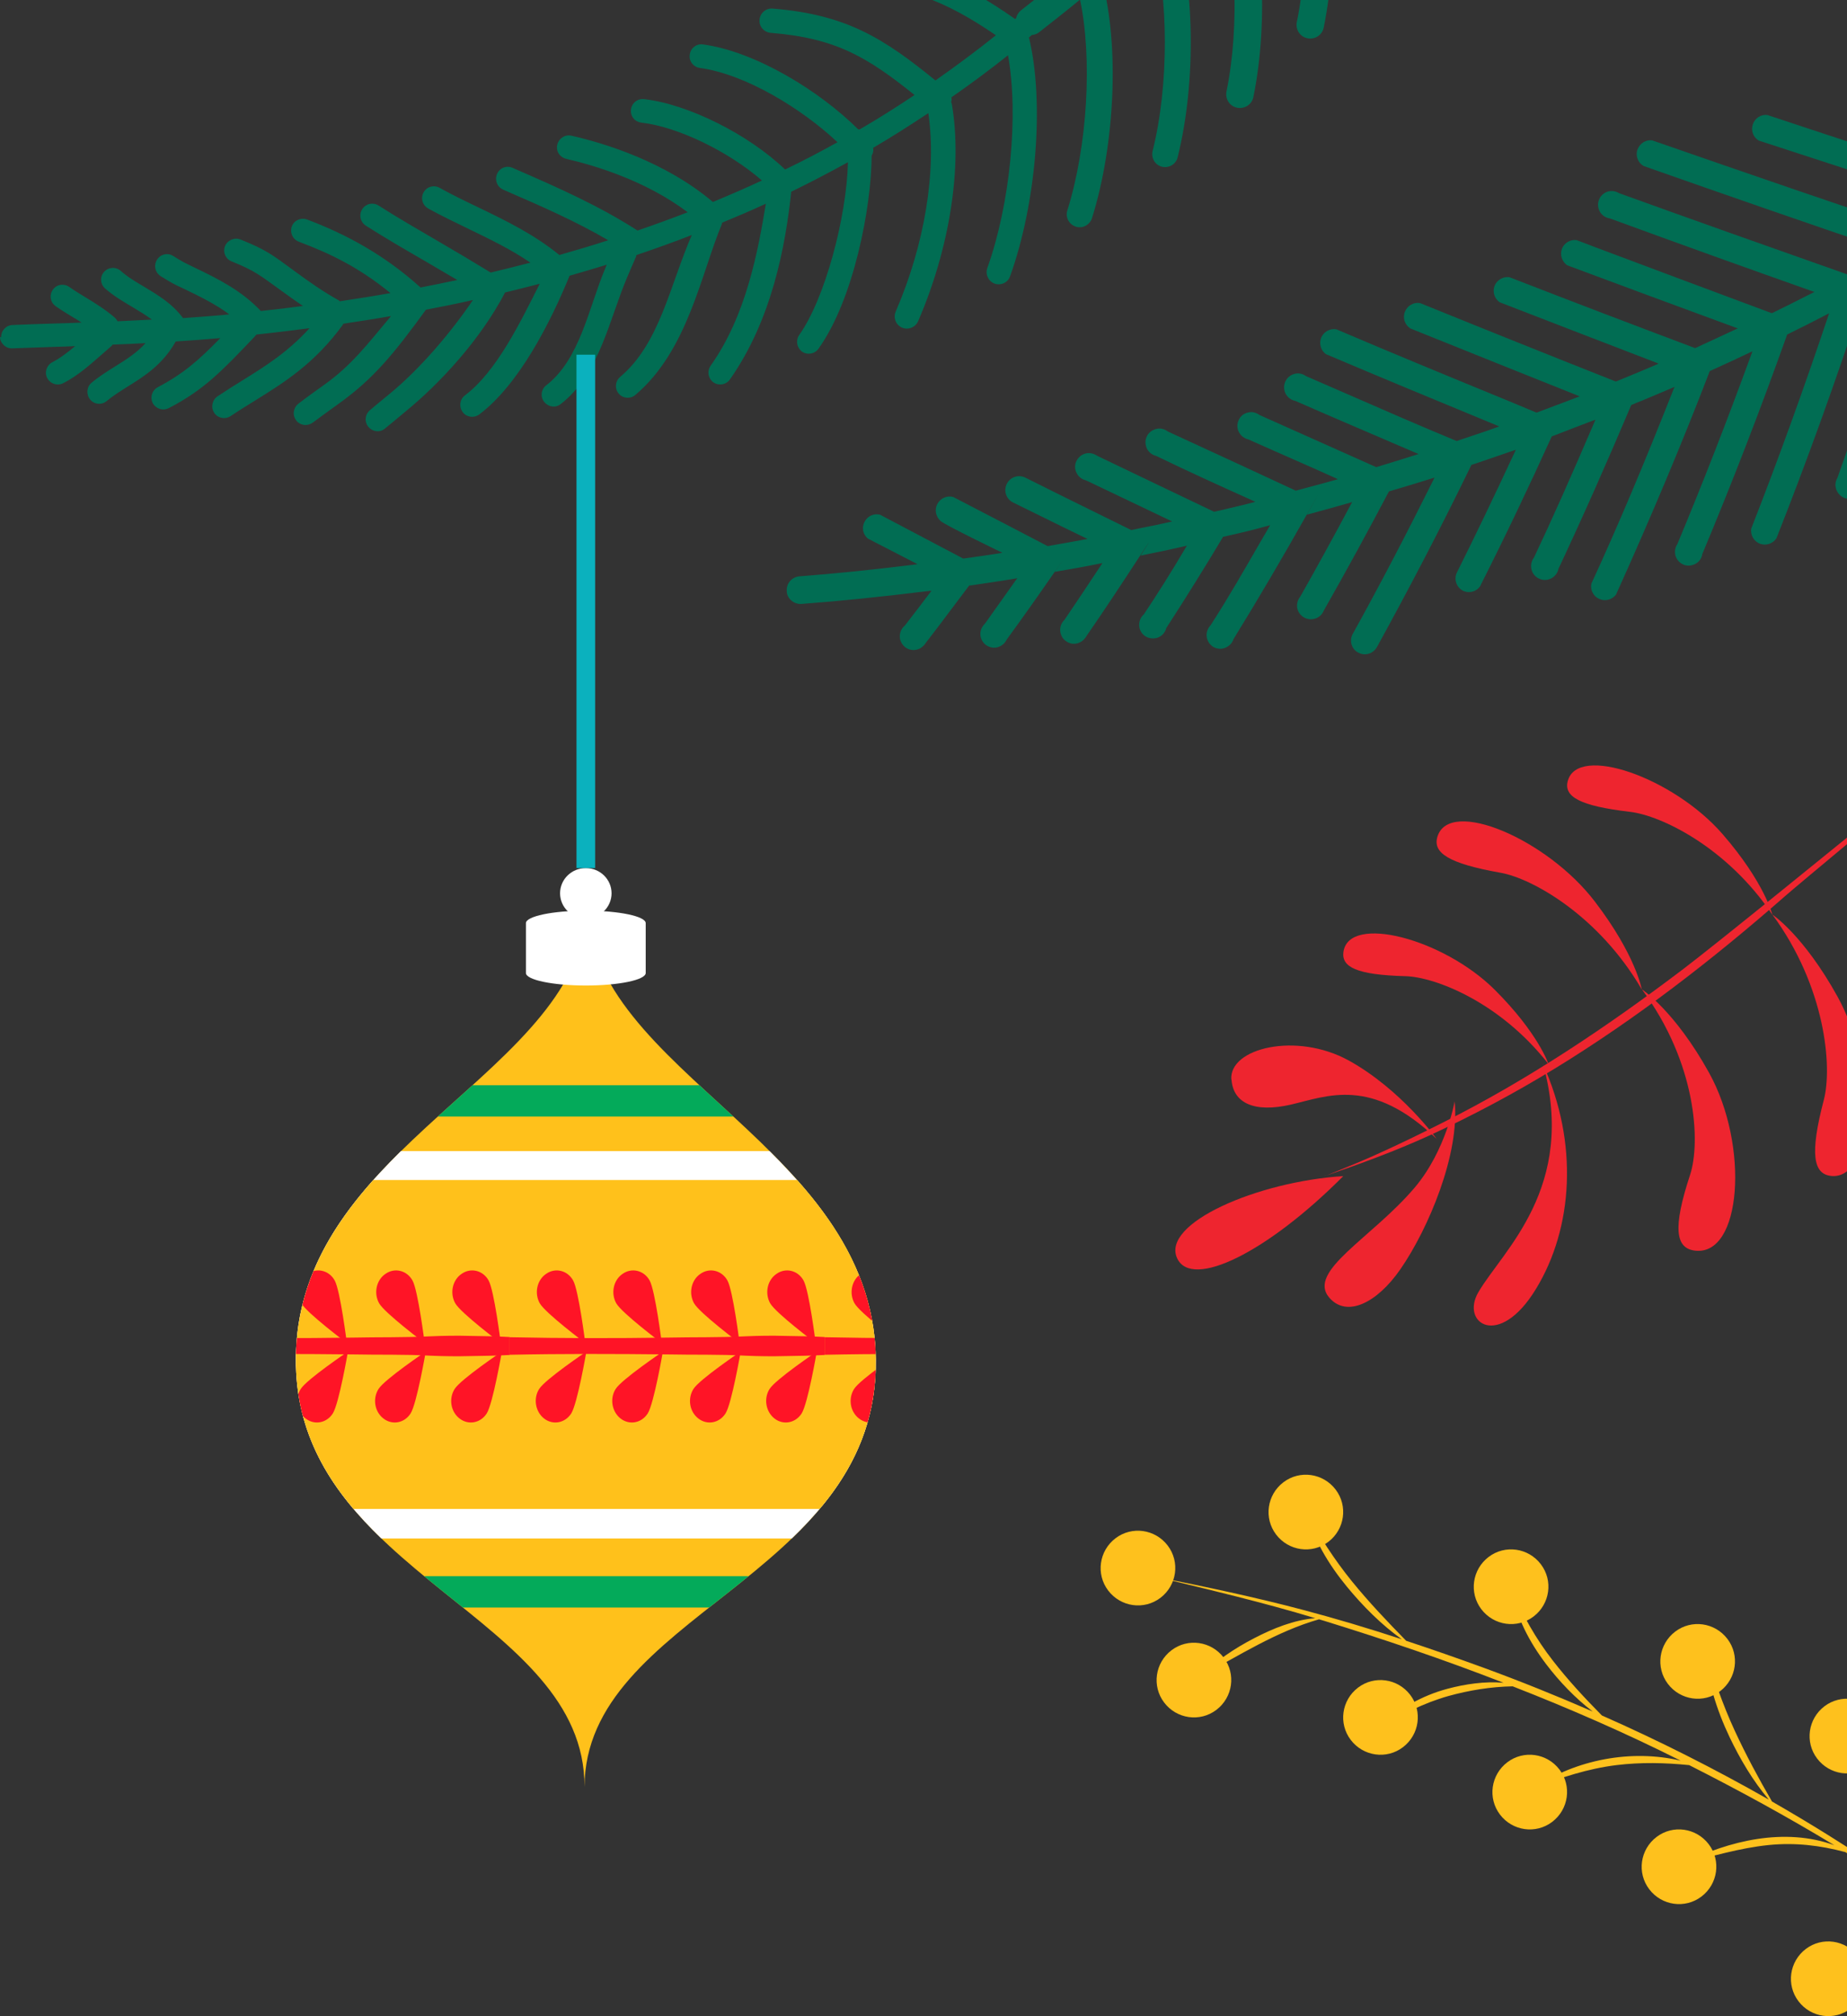 <svg viewBox="0 0 99 108" xmlns="http://www.w3.org/2000/svg" xmlns:xlink="http://www.w3.org/1999/xlink"><rect x="0" y="0" width="99" height="108" fill="#333333" stroke="none"/><clipPath id="a"><path clip-rule="evenodd" d="m46.94 73.3c-.29 11.28-15.58 13.25-15.61 22.42.03-9.17-15.25-11.33-15.47-22.61-.23-11.88 15.59-15.59 15.62-24.76-.03 9.17 15.77 13.08 15.46 24.95"/></clipPath><g fill-rule="evenodd"><path d="m103.01 25.08c.33.11.69-.03.87-.33 1.42-4.27 2.78-8.79 4.05-13.44v-.02h.02c2.71-1.66 5.42-3.46 8.06-5.33.24-.25.27-.65.06-.94-.2-.29-.59-.39-.91-.24-2.65 1.87-5.41 3.68-8.18 5.37h-.04c-4.09-1.31-8.08-2.62-12.21-3.99-.35-.04-.67.17-.78.51-.11.33.03.69.32.86 2.04.66 4.03 1.31 5.96 1.94 1.72.57 3.34 1.1 4.97 1.63l.09.03-.4.24c-.6.36-1.22.74-1.84 1.09h-.04c-4.57-1.53-9.3-3.15-14.45-4.94-.34-.05-.67.16-.79.49s.02.7.32.88c4.24 1.49 8.78 3.07 13.13 4.54l.09.03-.08.05c-.68.38-1.39.77-2.17 1.19h-.04c-4.32-1.52-8.32-2.94-12.23-4.35-.2-.12-.42-.15-.64-.08-.21.08-.38.24-.45.45-.08.21-.05.44.06.63s.31.32.53.35c3.83 1.4 7.39 2.68 10.88 3.91l.09.03-.09.04c-.84.43-1.53.77-2.18 1.09h-.04c-3.1-1.15-6.19-2.31-9.45-3.53l-1-.38c-.33-.04-.66.15-.78.47s0 .68.28.88c3.03 1.13 6.01 2.23 9.06 3.35l.09.03-.09.04c-.73.34-1.46.68-2.18 1.01h-.04c-3.22-1.21-6.56-2.48-9.93-3.79-.33-.05-.67.14-.8.46-.12.32-.01.68.27.88 2.81 1.09 5.65 2.18 8.43 3.25l.09.04-.09.04c-.48.21-.97.41-1.45.61-.24.1-.49.2-.73.3h-.04c-3.39-1.34-6.91-2.75-10.46-4.19-.34-.07-.69.12-.82.45-.14.33-.02.7.28.9l.52.21c2.79 1.12 5.67 2.28 8.46 3.39l.1.04-.1.04c-.56.21-1.12.43-1.67.63l-.53.2h-.02l-1.51-.63c-3-1.23-6.09-2.5-9.21-3.83-.33-.06-.67.12-.81.44-.13.32-.03.69.25.89 2.78 1.18 5.7 2.39 9.19 3.83l.1.04-.1.04c-.44.16-.88.31-1.31.45-.29.1-.57.19-.86.29h-.02c-1.96-.81-3.93-1.67-5.83-2.5-.75-.33-1.49-.65-2.23-.97-.19-.14-.42-.18-.64-.12-.21.06-.39.21-.48.42-.09.2-.08.44.02.64.11.2.29.34.51.38 2.19.96 4.43 1.91 6.52 2.81l.1.04-.1.03c-.43.14-.86.27-1.28.4-.29.09-.59.18-.88.27h-.02l-6.25-2.79c-.19-.14-.42-.19-.63-.13-.22.05-.4.2-.49.41-.09.2-.09.44.02.64.1.2.29.34.51.39.79.35 1.57.7 2.35 1.04s1.56.69 2.34 1.04l.1.05-.11.03c-.41.12-.83.23-1.24.34-.3.08-.59.16-.89.24h-.02c-2.22-1.03-4.57-2.12-6.86-3.17-.18-.14-.41-.19-.63-.13s-.4.2-.49.4c-.1.2-.09.43 0 .64.1.2.28.35.5.4 1.73.84 3.5 1.64 5.21 2.41l.11.05-.11.03c-.49.13-.99.24-1.48.36-.21.05-.41.1-.61.14h-.02c-2.34-1.12-4.38-2.09-6.25-2.99-.19-.13-.41-.18-.63-.13-.22.06-.39.2-.49.4s-.1.43 0 .63c.09.2.27.35.48.4l.2.09c1.42.68 2.89 1.38 4.34 2.07l.11.05-.12.03c-.53.12-1.06.23-1.58.33-.16.03-.32.07-.48.1h-.02l-1.44-.71c-1.39-.68-2.82-1.39-4.22-2.09-.37-.19-.82-.04-1 .32-.19.37-.04.82.32 1 .59.29 1.18.58 1.77.87.71.35 1.42.7 2.13 1.04l.11.05-.12.02c-.61.11-1.25.23-2.01.36h-.02c-1.4-.73-3.24-1.69-5.06-2.63-.33-.09-.69.07-.85.38s-.08.68.18.91 3.31 1.7 3.31 1.7l-.12.02c-.53.09-1.08.16-1.61.24l-.37.05c-1.31-.69-2.72-1.43-4.46-2.35-.33-.08-.67.07-.83.38s-.09.68.18.9l2.66 1.37-.13.02c-2.36.29-4.33.49-6.19.63-.41.03-.72.38-.69.79 0 .2.1.38.25.51s.34.19.54.18c2.01-.15 4.19-.37 6.87-.7h.1l-.06.07c-.41.54-.89 1.18-1.37 1.79-.18.15-.27.36-.27.58s.11.43.28.57.4.19.62.14c.19-.04.36-.17.47-.33l.05-.07c.44-.56.88-1.15 1.3-1.71.32-.42.65-.86.98-1.3s.02-.02.02-.02c.73-.11 1.6-.23 2.48-.38l.1-.02-.06.08c-.44.62-.89 1.25-1.33 1.87l-.34.48c-.17.16-.26.37-.25.59s.12.43.3.56.41.18.62.12.39-.2.49-.41c.78-1.07 1.62-2.25 2.56-3.61s.02-.02.02-.02c.76-.13 1.64-.28 2.45-.45l.1-.02-.05.08c-.78 1.18-1.41 2.12-1.98 2.96-.17.16-.25.38-.23.6s.13.43.32.55c.18.13.41.17.63.1.19-.06.35-.19.45-.37l.04-.06c.88-1.27 1.8-2.66 2.83-4.24s.04-.02.04-.02c.8-.16 1.62-.33 2.39-.51l.09-.02-.05.08c-.83 1.4-1.55 2.54-2.26 3.6-.18.16-.26.38-.25.61.02.23.14.44.33.56s.43.15.65.08c.21-.07.37-.23.45-.44s0-.04 0-.04c1.08-1.67 2.11-3.32 3.06-4.91v-.02h.03c.87-.19 1.65-.38 2.4-.59l.1-.03-.05.09c-.15.26-.31.53-.46.79-.86 1.49-1.74 3.03-2.68 4.48-.16.17-.24.39-.21.62.03.22.16.42.35.54.19.11.43.14.64.05.21-.08.38-.25.45-.47 1.29-2.09 2.6-4.32 3.91-6.64s.02-.02.02-.02c.76-.21 1.55-.42 2.34-.65l.09-.03-.05.09c-.99 1.85-1.88 3.47-2.73 4.97-.14.17-.2.39-.17.61.04.21.17.4.36.51s.41.13.62.06.37-.23.45-.43c1.21-2.13 2.38-4.27 3.48-6.36v-.02h.02c.21-.06.43-.13.64-.19.56-.17 1.14-.34 1.7-.52l.09-.03-.04.09c-1.45 2.91-2.91 5.71-4.35 8.3-.18.35-.06.77.27.97h.01c.17.11.38.13.57.08s.35-.18.45-.35c1.74-3.16 3.45-6.43 5.06-9.75v-.02h.02c.78-.26 1.5-.51 2.28-.78l.09-.03-.04.09c-1.18 2.53-2.17 4.59-3.12 6.49-.17.35-.03.78.32.97.35.17.77.04.96-.29v-.02c1.33-2.63 2.6-5.3 3.8-7.94v-.02h.02c.35-.13.7-.27 1.04-.4.39-.15.79-.3 1.2-.46l.09-.03-.04.09c-1.27 2.96-2.3 5.28-3.26 7.3-.14.18-.18.41-.13.63s.2.4.4.49c.2.1.43.1.64 0 .2-.1.35-.28.4-.49s0-.02 0-.02c1.33-2.83 2.64-5.79 3.9-8.77v-.02h.02c.19-.08.37-.16.56-.23.54-.23 1.11-.46 1.66-.7l.09-.04-.04.09c-1.55 3.93-2.99 7.35-4.42 10.45-.07.33.1.68.42.82.31.14.69.05.9-.23 1.88-4.16 3.57-8.18 5.02-11.96v-.02h.02c.84-.38 1.53-.7 2.18-1.01l.09-.04-.03.09c-1.3 3.56-2.64 7-3.99 10.23-.13.19-.16.42-.1.63s.22.38.42.47c.21.09.43.07.63-.03s.34-.28.38-.5v-.02c1.59-3.79 3.12-7.75 4.55-11.76v-.02h.02c.65-.32 1.33-.66 2.14-1.08l.09-.05-.03.1c-1.31 3.91-2.7 7.75-4.14 11.43-.06.34.14.69.46.81.33.13.7 0 .89-.29 1.61-4.07 3.19-8.44 4.68-12.98v-.02h.02c.5-.26.99-.53 1.47-.8.21-.12.42-.23.63-.35l.09-.05-.03.1c-1.14 3.72-2.35 7.37-3.59 10.86-.12.2-.14.43-.06.64s.24.37.45.45c.21.07.44.05.63-.07.19-.11.32-.31.35-.53 1.41-3.96 2.78-8.14 4.07-12.44v-.02h.02c.48-.27.95-.56 1.41-.83.22-.13.43-.26.65-.39l.09-.05-.03.1c-1.14 4.07-2.35 8.04-3.6 11.82-.04.34.17.67.5.78" fill="#016d53"/><path d="m0 18.05c0 .15.06.28.15.38.12.15.31.24.51.23.75-.03 1.5-.05 2.25-.08.37-.01.74-.02 1.12-.04-.41.34-.81.65-1.22.86-.31.16-.44.54-.28.85.02.04.05.08.08.12.19.22.51.29.77.16.74-.37 1.4-.95 2.04-1.51.19-.17.38-.33.56-.49.02-.02.04-.05.06-.07.59-.02 1.17-.05 1.76-.08-.47.52-1.02.87-1.6 1.23-.43.27-.87.54-1.29.89-.27.22-.3.63-.08.9s.62.31.89.08c.35-.29.74-.53 1.15-.79.87-.54 1.85-1.16 2.55-2.4.8-.05 1.59-.11 2.39-.18-1.19 1.22-1.99 1.91-3.35 2.63-.31.16-.43.54-.27.86.02.04.05.08.08.11.19.22.51.29.78.15 1.89-.98 2.86-2 4.62-3.85.03-.03.05-.06.07-.09.96-.1 1.91-.22 2.85-.34-1.14 1.26-2.34 2.02-3.6 2.8-.44.27-.88.55-1.33.85-.29.19-.37.59-.18.88.01.02.03.04.04.06.2.24.57.3.84.12.43-.29.87-.56 1.29-.82 1.58-.98 3.22-2 4.73-4.08.01-.02.01-.03.02-.05.86-.13 1.71-.26 2.56-.41-1.28 1.53-2.13 2.65-3.58 3.68-.43.31-.89.63-1.38 1.01-.28.21-.34.61-.13.89 0 0 .02.02.02.03.22.26.59.3.87.1.49-.36.94-.69 1.36-.99 1.85-1.32 2.93-2.61 4.71-5.06.85-.16 1.69-.33 2.52-.52-1.15 1.7-2.82 3.68-4.47 5.03-.35.29-.7.57-1.05.87-.27.23-.31.63-.08.9s.63.31.89.08c.35-.29.7-.57 1.04-.86 1.97-1.6 4.1-3.96 5.38-6.4v-.02c.63-.15 1.25-.31 1.87-.47-1.03 2.04-2.3 4.69-4.01 5.98-.28.21-.33.61-.12.89 0 0 .01.02.02.03.21.26.6.3.87.1 2.14-1.62 3.81-4.92 4.84-7.43.67-.19 1.33-.39 1.99-.59-.02.05-.04.1-.06.15-.91 2.14-1.35 4.89-3.18 6.31-.28.21-.33.62-.11.89l.02.02c.22.26.6.31.87.09 2.09-1.62 2.59-4.53 3.57-6.82.16-.36.31-.73.47-1.09 0-.03 0-.05.02-.07 1-.34 1.99-.69 2.96-1.07-1.19 2.75-1.73 5.83-3.84 7.6-.27.23-.3.63-.08.89.22.27.63.3.89.08 2.81-2.37 3.51-6.44 4.65-9.18 0-.02 0-.03 0-.05.8-.33 1.58-.66 2.35-1.02-.41 2.48-1.04 5.98-2.96 8.68-.17.24-.15.56.03.78.04.04.07.08.12.11.29.2.68.13.88-.15 2.24-3.18 2.98-7.12 3.29-10.06 1.03-.5 2.04-1.03 3.04-1.58-.07 2.96-1.24 7.33-2.61 9.25-.17.24-.15.56.03.78.03.04.07.08.11.11.29.2.68.14.89-.15 1.88-2.62 2.84-7.57 2.85-10.34.08-.13.11-.28.08-.42 1.01-.59 1.99-1.22 2.96-1.86.45 3.08-.19 7.03-1.75 10.63-.14.33 0 .71.34.86.33.14.71-.01.86-.34 1.7-3.93 2.38-8.28 1.81-11.63 0-.04-.03-.07-.04-.11.03-.08.03-.17.02-.26 1.04-.72 2.05-1.47 3.03-2.25.58 3.2.12 7.96-1.11 11.4-.12.34.06.71.39.83.34.12.71-.05.83-.39 1.41-3.92 1.84-9.27 1.03-12.72 0-.02-.02-.04-.03-.06.05-.05.11-.09.16-.14.13-.02.26-.05.38-.14.74-.58 1.48-1.16 2.21-1.76.67 3.17.4 7.85-.68 11.29-.12.36.09.75.45.87s.75-.09.87-.45c1.24-3.95 1.47-9.26.55-12.68.91-.75 1.81-1.52 2.7-2.3.87 3.12.88 7.87 0 11.38-.09.37.13.75.5.84s.75-.13.84-.5c1.01-4.03.93-9.36-.2-12.72.79-.7 1.57-1.42 2.35-2.14.99 3.08 1.2 7.79.47 11.33-.08.4.17.79.57.87s.79-.17.87-.57c.84-4.07.53-9.41-.74-12.73.88-.83 1.76-1.68 2.62-2.54.97 3.08 1.18 7.74.45 11.25-.08.4.17.79.57.87s.79-.17.87-.57c.84-4.07.53-9.39-.73-12.71.83-.85 1.66-1.71 2.47-2.58.98 3.02 1.33 7.39.78 10.75-.07.43.22.83.64.9.43.07.83-.22.89-.64.64-3.94.16-9-1.13-12.29.79-.87 1.57-1.75 2.33-2.63 1.17 2.98 1.73 7.44 1.33 10.9-.05.43.26.81.68.86.43.05.82-.25.87-.68.47-4.04-.26-9.17-1.74-12.4.69-.82 1.37-1.64 2.04-2.47 1.21 2.97 1.8 7.53 1.39 11.04-.05.45.27.86.72.91s.86-.27.91-.72c.49-4.16-.3-9.5-1.87-12.7.75-.96 1.48-1.92 2.19-2.89 1.22 2.95 1.86 7.4 1.52 10.86-.05.45.28.86.74.9.45.05.86-.29.9-.74.41-4.13-.45-9.38-2.06-12.56.86-1.21 1.69-2.43 2.49-3.66 1.35 2.87 2.23 7.18 2.09 10.59-.02.48.35.88.83.9s.88-.35.9-.83c.17-4.11-.99-9.25-2.74-12.36.77-1.24 1.52-2.49 2.22-3.74 1.42 2.75 2.49 6.66 2.6 9.86.02.48.42.85.9.84.48-.02.85-.42.84-.9-.14-3.89-1.53-8.59-3.36-11.59.69-1.29 1.33-2.58 1.93-3.87 1.7 2.67 3.1 6.79 3.41 10.17.04.48.46.83.94.78.48-.04.83-.46.79-.94-.37-4.08-2.16-8.99-4.3-11.84.6-1.39 1.15-2.78 1.65-4.17 2.07 2.41 4.07 6.38 4.84 9.74.11.47.57.76 1.04.65s.76-.57.65-1.04c-.92-4.03-3.38-8.69-5.89-11.22.39-1.21.76-2.41 1.06-3.61 2.16 2.28 4.31 5.99 5.27 9.2.14.46.62.72 1.08.58s.72-.62.58-1.08c-1.16-3.88-3.85-8.28-6.48-10.67 1.32-6.08 1.48-12.07.16-17.75-.04-.17-.14-.32-.27-.43-.18-.15-.43-.21-.67-.16-.42.1-.68.52-.58.94 1.24 5.31 1.14 10.91-.03 16.61-3.55.05-8.57.45-12.2 3.03-.39.28-.48.82-.2 1.21.28.38.82.48 1.21.21 3.1-2.21 7.51-2.63 10.79-2.71-.31 1.29-.68 2.59-1.09 3.89-3.54-.17-8.48-.07-12.21 2.22-.41.25-.53.79-.28 1.19.25.41.79.54 1.19.28 3.17-1.95 7.48-2.12 10.73-1.99-.48 1.36-1.03 2.73-1.61 4.09-3.49-.65-8.42-1.22-12.44.57-.44.2-.63.71-.44 1.14.19.44.71.63 1.14.44 3.44-1.53 7.8-1.09 11.02-.53-.56 1.23-1.16 2.46-1.8 3.69-.04-.02-.08-.05-.13-.06-3.75-.93-8.6-1.8-12.81-.19-.45.17-.67.67-.5 1.12s.67.67 1.12.5c3.66-1.4 8.2-.61 11.42.17.01.03.02.05.03.08-.77 1.41-1.59 2.81-2.45 4.2-3.37-1.09-8.17-2.29-12.38-1.04-.46.14-.72.62-.59 1.08.14.46.62.72 1.08.58 3.59-1.07 7.82-.08 10.93.9-.83 1.29-1.7 2.57-2.6 3.85-3.29-1.28-7.93-2.71-12.15-1.72-.45.1-.72.55-.61.99.1.44.54.72.99.61 3.62-.85 7.74.35 10.79 1.51-.76 1.04-1.54 2.07-2.34 3.09-3.26-1.33-7.83-2.8-12.03-1.9-.44.1-.73.53-.63.98s.53.73.98.63c3.58-.77 7.61.45 10.62 1.64-.65.81-1.32 1.62-1.99 2.43-3.27-1.35-7.95-2.92-12.24-2-.42.09-.69.5-.6.92s.51.69.93.6c3.67-.79 7.8.51 10.84 1.72-.74.86-1.49 1.71-2.26 2.55-3.22-1.51-7.11-2.91-11.56-2.15-.43.07-.71.47-.64.9s.47.71.9.64c3.83-.65 7.27.5 10.19 1.83-.89.96-1.81 1.91-2.73 2.85-3.21-1.66-6.71-3.13-10.9-2.61-.41.05-.69.42-.64.82s.42.69.82.64c3.61-.45 6.74.78 9.64 2.25-.89.88-1.79 1.75-2.69 2.61-3.42-1.81-6.66-3.5-10.73-2.99-.4.05-.69.42-.64.82s.42.69.82.64c3.45-.43 6.37.99 9.41 2.6-.78.72-1.56 1.43-2.35 2.14-2.95-1.68-6.43-3.3-10.66-2.95-.38.03-.67.36-.63.75.03.38.37.67.75.63 3.37-.28 6.19.75 9.44 2.55-.88.77-1.76 1.52-2.65 2.26-3-1.92-5.44-2.87-9.65-2.77-.38 0-.69.33-.68.71s.33.69.71.68c3.68-.08 5.9.72 8.49 2.32-.77.62-1.54 1.23-2.3 1.83-.14.11-.22.26-.26.42-.02 0-.03.03-.05.04-2.94-2.06-5.45-3.2-9.63-3.27-.36 0-.65.28-.66.64 0 .36.28.65.64.66 3.74.07 5.96 1.02 8.62 2.84-1.05.84-2.13 1.64-3.24 2.42-2.76-2.24-4.75-3.53-8.73-3.85-.36-.03-.67.24-.7.6s.24.67.6.7c3.49.28 5.18 1.3 7.71 3.33-.96.64-1.93 1.26-2.94 1.84h-.03s-.03.01-.04.01c-2.07-2.06-5.49-4.17-8.33-4.56-.35-.05-.67.2-.71.55-.03.18.03.36.14.49.1.12.24.2.4.22 2.44.33 5.47 2.18 7.38 3.98-.92.51-1.85 1-2.81 1.46-1.96-1.88-5.19-3.5-7.56-3.77-.35-.04-.66.21-.7.56-.02.18.03.35.14.48.1.12.25.2.42.22 1.95.22 4.68 1.55 6.46 3.1-.86.4-1.74.78-2.63 1.15-2.55-2.16-5.82-3.15-7.58-3.55-.34-.08-.68.14-.76.48-.05.2 0 .4.13.55.09.1.21.18.35.21 1.52.35 4.25 1.16 6.51 2.86-.88.34-1.78.67-2.69.98-2.05-1.32-4.2-2.27-6.47-3.26l-.23-.1c-.32-.14-.69 0-.83.33-.1.23-.05.48.09.66.06.07.14.13.24.18l.23.1c1.89.82 3.69 1.61 5.4 2.61-.86.28-1.74.54-2.62.79-1.36-1.11-2.87-1.84-4.34-2.55-.69-.33-1.4-.67-2.08-1.05-.31-.17-.69-.06-.86.25-.13.24-.09.52.07.71.05.06.11.11.18.15.71.39 1.44.74 2.14 1.08 1.18.57 2.3 1.11 3.34 1.82-.7.18-1.41.36-2.13.53-.93-.57-1.89-1.14-2.82-1.68-1.06-.62-2.16-1.25-3.19-1.91-.3-.19-.69-.1-.88.2-.15.24-.12.54.05.75.04.05.09.09.15.13 1.05.67 2.16 1.31 3.23 1.93.55.32 1.11.65 1.67.98-.65.14-1.31.27-1.97.4-1.91-1.72-3.95-2.84-6.08-3.64-.33-.12-.7.04-.82.37-.08.22-.03.46.11.63.07.08.16.15.27.19 1.73.65 3.22 1.38 4.91 2.75-.9.16-1.8.3-2.72.44-.02-.01-.03-.03-.05-.05-.85-.47-1.6-1-2.39-1.58-1.11-.81-1.45-1.11-2.88-1.68-.32-.13-.69.03-.83.35-.09.23-.04.47.1.64.07.08.15.14.25.18 1.28.52 1.51.74 2.61 1.53.4.29.8.58 1.22.86-.75.1-1.5.19-2.26.27-1.05-1.11-2.31-1.73-3.54-2.32-.62-.3-.61-.29-1.16-.63-.3-.19-.69-.09-.87.21-.15.24-.12.54.05.74.04.05.1.1.16.14.61.37.65.4 1.28.69.85.41 1.66.81 2.39 1.35-.13.01-.26.03-.39.04-.7.06-1.39.11-2.09.16-.58-.78-1.34-1.23-2.07-1.67-.46-.27-.9-.53-1.27-.86-.26-.23-.66-.21-.9.06-.21.24-.2.59 0 .82.02.02.04.05.07.07.46.4.97.7 1.46.99.37.22.72.43 1.04.67-.62.03-1.23.06-1.84.09-.04-.06-.08-.13-.13-.18-.52-.45-1.07-.79-1.6-1.11-.31-.19-.59-.36-.86-.55-.29-.2-.68-.14-.88.15-.17.24-.15.56.03.77.04.04.08.08.12.11.3.21.62.41.94.6.15.09.31.18.45.28-.49.02-.97.04-1.45.05-.75.02-1.5.05-2.25.08-.35.01-.62.31-.61.66l-.07-.02z" fill="#016d53"/><path d="m116 111c-3.77-3.63-15.14-10.91-18.04-12.72-.98-.61-1.97-1.2-2.98-1.78-.72-1.24-1.4-2.5-2-3.8-.65-1.4-1.13-2.84-1.6-4.31.14 1.63.63 3.2 1.33 4.67.56 1.17 1.25 2.34 2.1 3.34-2.9-1.65-5.89-3.16-8.95-4.51-.92-.93-1.82-1.9-2.62-2.93-.93-1.19-1.63-2.45-2.22-3.83.25 1.5.95 2.82 1.86 4.02.7.92 1.55 1.81 2.49 2.53-1.93-.84-3.89-1.63-5.86-2.35-1.37-.5-2.75-.98-4.14-1.44-1.01-1.03-2-2.07-2.91-3.19-.95-1.17-1.73-2.39-2.45-3.71.41 1.49 1.21 2.82 2.19 4.01.85 1.03 1.84 2.03 2.94 2.81-1.74-.57-3.5-1.1-5.28-1.57-2.6-.69-5.23-1.24-7.87-1.77 2.85.69 5.7 1.36 8.51 2.21-1.14.09-2.27.55-3.27 1.07-1.05.54-2.06 1.22-2.9 2.05 2.07-1.11 4.09-2.41 6.37-3.06.09.03.18.05.27.08 3.24 1 6.46 2.09 9.62 3.32-1-.09-2.06.07-3 .32-1.36.36-2.6 1.07-3.64 2.01 1.2-.63 2.36-1.25 3.68-1.62 1.12-.31 2.29-.5 3.45-.52 3.05 1.19 6.05 2.5 8.98 3.97 0 0 .01 0 .02.01-2.64-.62-5.61-.06-7.83 1.45 1.44-.55 2.85-1.02 4.39-1.21 1.31-.16 2.6-.13 3.9 0 2.65 1.34 5.25 2.76 7.78 4.29-2.64-.96-5.65-.26-8.12.99 1.53-.38 3.03-.84 4.61-1 1.42-.14 2.75.02 4.1.38 2.53 1.55 14.24 9.76 17.07 11.8" fill="#fec11d"/><path d="m62.59 82.79c.67.88.49 2.13-.39 2.8s-2.13.49-2.8-.39-.49-2.13.39-2.8 2.13-.49 2.8.39" fill="#fec11d"/><path d="m65.59 88.79c.67.88.49 2.13-.39 2.8s-2.13.49-2.8-.39-.49-2.13.39-2.8 2.13-.49 2.8.39" fill="#fec11d"/><path d="m75.59 90.79c.67.88.49 2.13-.39 2.8s-2.13.49-2.8-.39-.49-2.13.39-2.8 2.13-.49 2.8.39" fill="#fec11d"/><path d="m82.59 83.79c.67.88.49 2.13-.39 2.8s-2.13.49-2.8-.39-.49-2.13.39-2.8 2.13-.49 2.8.39" fill="#fec11d"/><path d="m83.59 94.79c.67.88.49 2.13-.39 2.8s-2.13.49-2.8-.39-.49-2.13.39-2.8 2.13-.49 2.8.39" fill="#fec11d"/><path d="m92.59 87.79c.67.88.49 2.13-.39 2.8s-2.13.49-2.8-.39-.49-2.13.39-2.8 2.13-.49 2.8.39" fill="#fec11d"/><path d="m91.59 98.79c.67.88.49 2.13-.39 2.8s-2.13.49-2.8-.39-.49-2.13.39-2.8 2.13-.49 2.8.39" fill="#fec11d"/><path d="m71.59 79.79c.67.88.49 2.13-.39 2.8s-2.13.49-2.8-.39-.49-2.13.39-2.8 2.13-.49 2.8.39" fill="#fec11d"/><path d="m100.59 91.79c.67.88.49 2.13-.39 2.8s-2.13.49-2.8-.39-.49-2.13.39-2.8 2.13-.49 2.8.39" fill="#fec11d"/><path d="m99.59 104.79c.67.88.49 2.13-.39 2.8s-2.13.49-2.8-.39-.49-2.13.39-2.8 2.13-.49 2.8.39" fill="#fec11d"/><path d="m71 63c1.89-.65 3.76-1.33 5.58-2.16 2.31-1.06 4.56-2.26 6.74-3.59 4.38-2.68 8.46-5.83 12.34-9.23 1.65-1.44 18.72-15.53 20.34-17.01-3.43 2.78-22.27 18.23-25.78 20.9-4.05 3.07-8.33 5.94-12.86 8.21-1.25.63-2.5 1.24-3.78 1.81-.85.38-1.72.72-2.59 1.08" fill="#ee252f"/><path d="m63.1 67.41c-.89-1.87 4.29-4.12 8.9-4.41-4.08 4.1-8.11 6.07-8.9 4.41" fill="#ee252f"/><path d="m71.25 69.51c-1.22-1.42 2.29-3.19 4.59-5.91 1.67-1.98 2.13-4.6 2.13-4.6.28 2.81-1.4 6.81-2.91 8.99-1.26 1.82-2.88 2.6-3.81 1.52" fill="#ee252f"/><path d="m66 57.83c-.13-1.69 3.49-2.57 6.3-1.02 2.8 1.55 4.7 4.19 4.7 4.19-3.51-3.35-5.86-2.28-7.81-1.83-1.96.45-3.09-.08-3.18-1.34" fill="#ee252f"/><path d="m82.71 57c1.82 6.62-2.17 9.99-3.47 12.22-.97 1.66 1.11 3.08 3.09-.18 1.99-3.26 2.29-7.82.37-12.04" fill="#ee252f"/><path d="m72.01 50.98c.31-2.02 5.35-.7 8.1 2.03 2.35 2.34 2.89 3.99 2.89 3.99-2.6-3.33-6.09-4.67-7.67-4.71-2.62-.07-3.44-.49-3.32-1.31" fill="#ee252f"/><path d="m77.05 44.81c.65-2.09 5.89.14 8.44 3.49 2.19 2.86 2.51 4.7 2.51 4.7-2.3-3.95-5.87-5.95-7.57-6.25-2.82-.5-3.65-1.08-3.38-1.94" fill="#ee252f"/><path d="m90.84 66.99c2.52.32 2.93-5.62.77-9.52-1.85-3.34-3.6-4.47-3.6-4.47 2.93 3.94 3.15 8.19 2.58 9.93-.95 2.88-.77 3.93.25 4.06" fill="#ee252f"/><path d="m84.03 41.85c.51-2.01 5.67-.2 8.3 2.83 2.25 2.59 2.67 4.32 2.67 4.32-2.43-3.62-5.96-5.31-7.61-5.51-2.74-.32-3.57-.82-3.36-1.65" fill="#ee252f"/><path d="m98.14 62.99c2.33.24 2.49-5.75.35-9.61-1.83-3.3-3.49-4.39-3.49-4.39 2.85 3.87 3.22 8.15 2.76 9.92-.77 2.93-.56 3.98.39 4.08" fill="#ee252f"/><path d="m46.94 73.3c-.29 11.28-15.58 13.25-15.61 22.42.03-9.17-15.25-11.33-15.47-22.61-.23-11.88 15.59-15.59 15.62-24.76-.03 9.17 15.77 13.08 15.46 24.95" fill="#ffc11b"/><path d="m15.86 73.11c-.1-4.88 2.52-8.38 5.63-11.45h19.76c3.15 3.14 5.81 6.7 5.69 11.64-.1 3.93-2.03 6.74-4.5 9.11h-22c-2.52-2.43-4.5-5.29-4.58-9.3" fill="#fff"/><path d="m28.19 49.45c0-.37 1.44-.67 3.21-.67s3.21.3 3.21.67v2.67c0 .37-1.44.67-3.21.67s-3.21-.3-3.21-.67z" fill="#fff"/><path d="m31.4 46.5c.76 0 1.38.6 1.38 1.35s-.62 1.35-1.38 1.35-1.38-.6-1.38-1.35.62-1.35 1.38-1.35" fill="#fff"/></g><path d="m31.4 46.5v-27.5" fill="none" stroke="#0bb1be"/><g clip-path="url(#a)"><g fill-rule="evenodd"><path d="m15.31 80.83h33.27v-17.62h-33.27z" fill="#ffc11b"/><path d="m75.01 74.4c.33-.52 2.53-2 2.53-2s-.48 2.79-.81 3.31-.98.64-1.45.28-.6-1.07-.27-1.59" fill="#ff1426"/><path d="m76.82 68.59c.3.54.65 3.35.65 3.35s-2.14-1.6-2.44-2.13c-.3-.54-.15-1.25.35-1.58.49-.34 1.14-.18 1.44.36" fill="#ff1426"/><path d="m70.93 74.4c.33-.52 2.53-2 2.53-2s-.48 2.79-.81 3.31-.98.64-1.45.28c-.48-.36-.6-1.07-.27-1.59" fill="#ff1426"/><path d="m72.74 68.59c.3.54.65 3.35.65 3.35s-2.14-1.6-2.44-2.13c-.3-.54-.15-1.25.35-1.58.49-.34 1.14-.18 1.44.36" fill="#ff1426"/><path d="m66.76 74.4c.33-.52 2.53-2 2.53-2s-.48 2.79-.81 3.31-.98.64-1.45.28-.6-1.07-.27-1.59" fill="#ff1426"/><path d="m68.58 68.59c.3.54.65 3.35.65 3.35s-2.14-1.6-2.44-2.13c-.3-.54-.15-1.25.35-1.58.49-.34 1.14-.18 1.44.36" fill="#ff1426"/><path d="m62.65 74.4c.33-.52 2.53-2 2.53-2s-.48 2.79-.81 3.31-.98.64-1.45.28-.6-1.07-.27-1.59" fill="#ff1426"/><path d="m64.47 68.59c.3.54.65 3.35.65 3.35s-2.14-1.6-2.44-2.13c-.3-.54-.15-1.25.35-1.58.49-.34 1.14-.18 1.44.36" fill="#ff1426"/><path d="m77.96 72.58c-.7.04-1.41.05-2.11.06-.7.02-1.41.01-2.11-.02-1.41-.08-2.81-.04-4.22-.07-2.81-.03-5.63-.04-8.44.02v-.94c2.81.06 5.63.06 8.44.02 1.41-.03 2.81 0 4.22-.07.7-.03 1.41-.04 2.11-.02.7.01 1.41.02 2.11.06z" fill="#ff1426"/><path d="m58.13 74.4c.33-.52 2.53-2 2.53-2s-.48 2.79-.81 3.31-.98.64-1.45.28c-.48-.36-.6-1.07-.27-1.59" fill="#ff1426"/><path d="m59.95 68.59c.3.54.65 3.35.65 3.35s-2.14-1.6-2.44-2.13c-.3-.54-.15-1.25.35-1.58.49-.34 1.14-.18 1.44.36" fill="#ff1426"/><path d="m54.05 74.4c.33-.52 2.53-2 2.53-2s-.48 2.79-.81 3.31-.98.64-1.45.28c-.48-.36-.6-1.07-.27-1.59" fill="#ff1426"/><path d="m55.87 68.59c.3.54.65 3.35.65 3.35s-2.14-1.6-2.44-2.13c-.3-.54-.15-1.25.35-1.58.49-.34 1.14-.18 1.44.36" fill="#ff1426"/><path d="m49.88 74.4c.33-.52 2.53-2 2.53-2s-.48 2.79-.81 3.31-.98.64-1.45.28c-.48-.36-.6-1.07-.27-1.59" fill="#ff1426"/><path d="m51.7 68.59c.3.54.65 3.35.65 3.35s-2.14-1.6-2.44-2.13c-.3-.54-.15-1.25.35-1.58.49-.34 1.14-.18 1.44.36" fill="#ff1426"/><path d="m45.78 74.4c.33-.52 2.53-2 2.53-2s-.48 2.79-.81 3.31-.98.64-1.45.28c-.48-.36-.6-1.07-.27-1.59" fill="#ff1426"/><path d="m47.59 68.59c.3.54.65 3.35.65 3.35s-2.14-1.6-2.44-2.13c-.3-.54-.15-1.25.35-1.58.49-.34 1.14-.18 1.44.36" fill="#ff1426"/><path d="m61.08 72.58c-.7.04-1.41.05-2.11.06-.7.02-1.41.01-2.11-.02-1.41-.08-2.81-.04-4.22-.07-2.81-.03-5.63-.04-8.44.02v-.94c2.81.06 5.63.06 8.44.02 1.41-.03 2.81 0 4.22-.07.7-.03 1.41-.04 2.11-.02.7.01 1.41.02 2.11.06z" fill="#ff1426"/><path d="m41.25 74.4c.33-.52 2.53-2 2.53-2s-.48 2.79-.81 3.31-.98.64-1.45.28-.6-1.07-.27-1.59" fill="#ff1426"/><path d="m43.07 68.59c.3.54.65 3.35.65 3.35s-2.14-1.6-2.44-2.13c-.3-.54-.15-1.25.35-1.58.49-.34 1.14-.18 1.44.36" fill="#ff1426"/><path d="m37.17 74.4c.33-.52 2.53-2 2.53-2s-.48 2.79-.81 3.31-.98.64-1.45.28c-.48-.36-.6-1.07-.27-1.59" fill="#ff1426"/><path d="m38.99 68.59c.3.54.65 3.35.65 3.35s-2.14-1.6-2.44-2.13c-.3-.54-.15-1.25.35-1.58.49-.34 1.14-.18 1.44.36" fill="#ff1426"/><path d="m33 74.4c.33-.52 2.53-2 2.53-2s-.48 2.79-.81 3.31-.98.64-1.45.28-.6-1.07-.27-1.59" fill="#ff1426"/><path d="m34.82 68.59c.3.54.65 3.35.65 3.35s-2.14-1.6-2.44-2.13c-.3-.54-.15-1.25.35-1.58.49-.34 1.14-.18 1.44.36" fill="#ff1426"/><path d="m28.9 74.4c.33-.52 2.53-2 2.53-2s-.48 2.79-.81 3.31-.98.64-1.45.28-.6-1.07-.27-1.59" fill="#ff1426"/><path d="m30.72 68.59c.3.54.65 3.35.65 3.35s-2.14-1.6-2.44-2.13c-.3-.54-.15-1.25.35-1.58.49-.34 1.14-.18 1.44.36" fill="#ff1426"/><path d="m44.2 72.58c-.7.04-1.41.05-2.11.06-.7.02-1.41.01-2.11-.02-1.41-.08-2.81-.04-4.22-.07-2.81-.03-5.63-.04-8.44.02v-.94c2.81.06 5.63.06 8.44.02 1.41-.03 2.81 0 4.22-.07.7-.03 1.41-.04 2.11-.02.7.01 1.41.02 2.11.06z" fill="#ff1426"/><path d="m24.37 74.4c.33-.52 2.53-2 2.53-2s-.48 2.79-.81 3.31-.98.64-1.45.28c-.48-.36-.6-1.07-.27-1.59" fill="#ff1426"/><path d="m26.19 68.59c.3.54.65 3.35.65 3.35s-2.14-1.6-2.44-2.13c-.3-.54-.15-1.25.35-1.58.49-.34 1.14-.18 1.44.36" fill="#ff1426"/><path d="m20.29 74.4c.33-.52 2.53-2 2.53-2s-.48 2.79-.81 3.31-.98.64-1.45.28c-.48-.36-.6-1.07-.27-1.59" fill="#ff1426"/><path d="m22.11 68.59c.3.54.65 3.35.65 3.35s-2.14-1.6-2.44-2.13c-.3-.54-.15-1.25.35-1.58.49-.34 1.14-.18 1.44.36" fill="#ff1426"/><path d="m16.12 74.4c.33-.52 2.53-2 2.53-2s-.48 2.79-.81 3.31-.98.64-1.45.28c-.48-.36-.6-1.07-.27-1.59" fill="#ff1426"/><path d="m17.94 68.59c.3.54.65 3.35.65 3.35s-2.14-1.6-2.44-2.13c-.3-.54-.15-1.25.35-1.58.49-.34 1.14-.18 1.44.36" fill="#ff1426"/><path d="m12.02 74.4c.33-.52 2.53-2 2.53-2s-.48 2.79-.81 3.31-.98.64-1.45.28c-.48-.36-.6-1.07-.27-1.59" fill="#ff1426"/><path d="m13.84 68.59c.3.54.65 3.35.65 3.35s-2.14-1.6-2.44-2.13c-.3-.54-.15-1.25.35-1.58.49-.34 1.14-.18 1.44.36" fill="#ff1426"/><path d="m27.32 72.58c-.7.04-1.41.05-2.11.06-.7.02-1.41.01-2.11-.02-1.41-.08-2.81-.04-4.22-.07-2.81-.03-5.63-.04-8.44.02v-.94c2.81.06 5.63.06 8.44.02 1.41-.03 2.81 0 4.22-.07.7-.03 1.41-.04 2.11-.02.7.01 1.41.02 2.11.06z" fill="#ff1426"/><path d="m7.49 74.4c.33-.52 2.53-2 2.53-2s-.48 2.79-.81 3.31-.98.64-1.45.28-.6-1.07-.27-1.59" fill="#ff1426"/><path d="m9.31 68.59c.3.54.65 3.35.65 3.35s-2.14-1.6-2.44-2.13c-.3-.54-.15-1.25.35-1.58.49-.34 1.14-.18 1.44.36" fill="#ff1426"/><path d="m3.41 74.4c.33-.52 2.53-2 2.53-2s-.48 2.79-.81 3.31-.98.64-1.45.28-.6-1.07-.27-1.59" fill="#ff1426"/><path d="m5.23 68.59c.3.54.65 3.35.65 3.35s-2.14-1.6-2.44-2.13c-.3-.54-.15-1.25.35-1.58.49-.34 1.14-.18 1.44.36" fill="#ff1426"/><path d="m-.75 74.4c.33-.52 2.53-2 2.53-2s-.48 2.79-.81 3.31-.98.64-1.45.28c-.48-.36-.6-1.07-.27-1.59" fill="#ff1426"/><path d="m1.06 68.59c.3.54.65 3.35.65 3.35s-2.14-1.6-2.44-2.13c-.3-.54-.15-1.25.35-1.58.49-.34 1.14-.18 1.44.36" fill="#ff1426"/><path d="m10.44 72.58c-.7.04-1.41.05-2.11.06-.7.02-1.41.01-2.11-.02-1.41-.08-2.81-.04-4.22-.07-2.81-.03-5.63-.04-8.44.02v-.94c2.81.06 5.63.06 8.44.02 1.41-.03 2.81 0 4.22-.07.7-.03 1.41-.04 2.11-.02.7.01 1.41.02 2.11.06z" fill="#ff1426"/></g><path d="m22.14 58.97h18.42" fill="none" stroke="#04aa5a" stroke-width="1.68"/><path d="m22.14 85.27h18.42" fill="none" stroke="#04aa5a" stroke-width="1.68"/></g></svg>